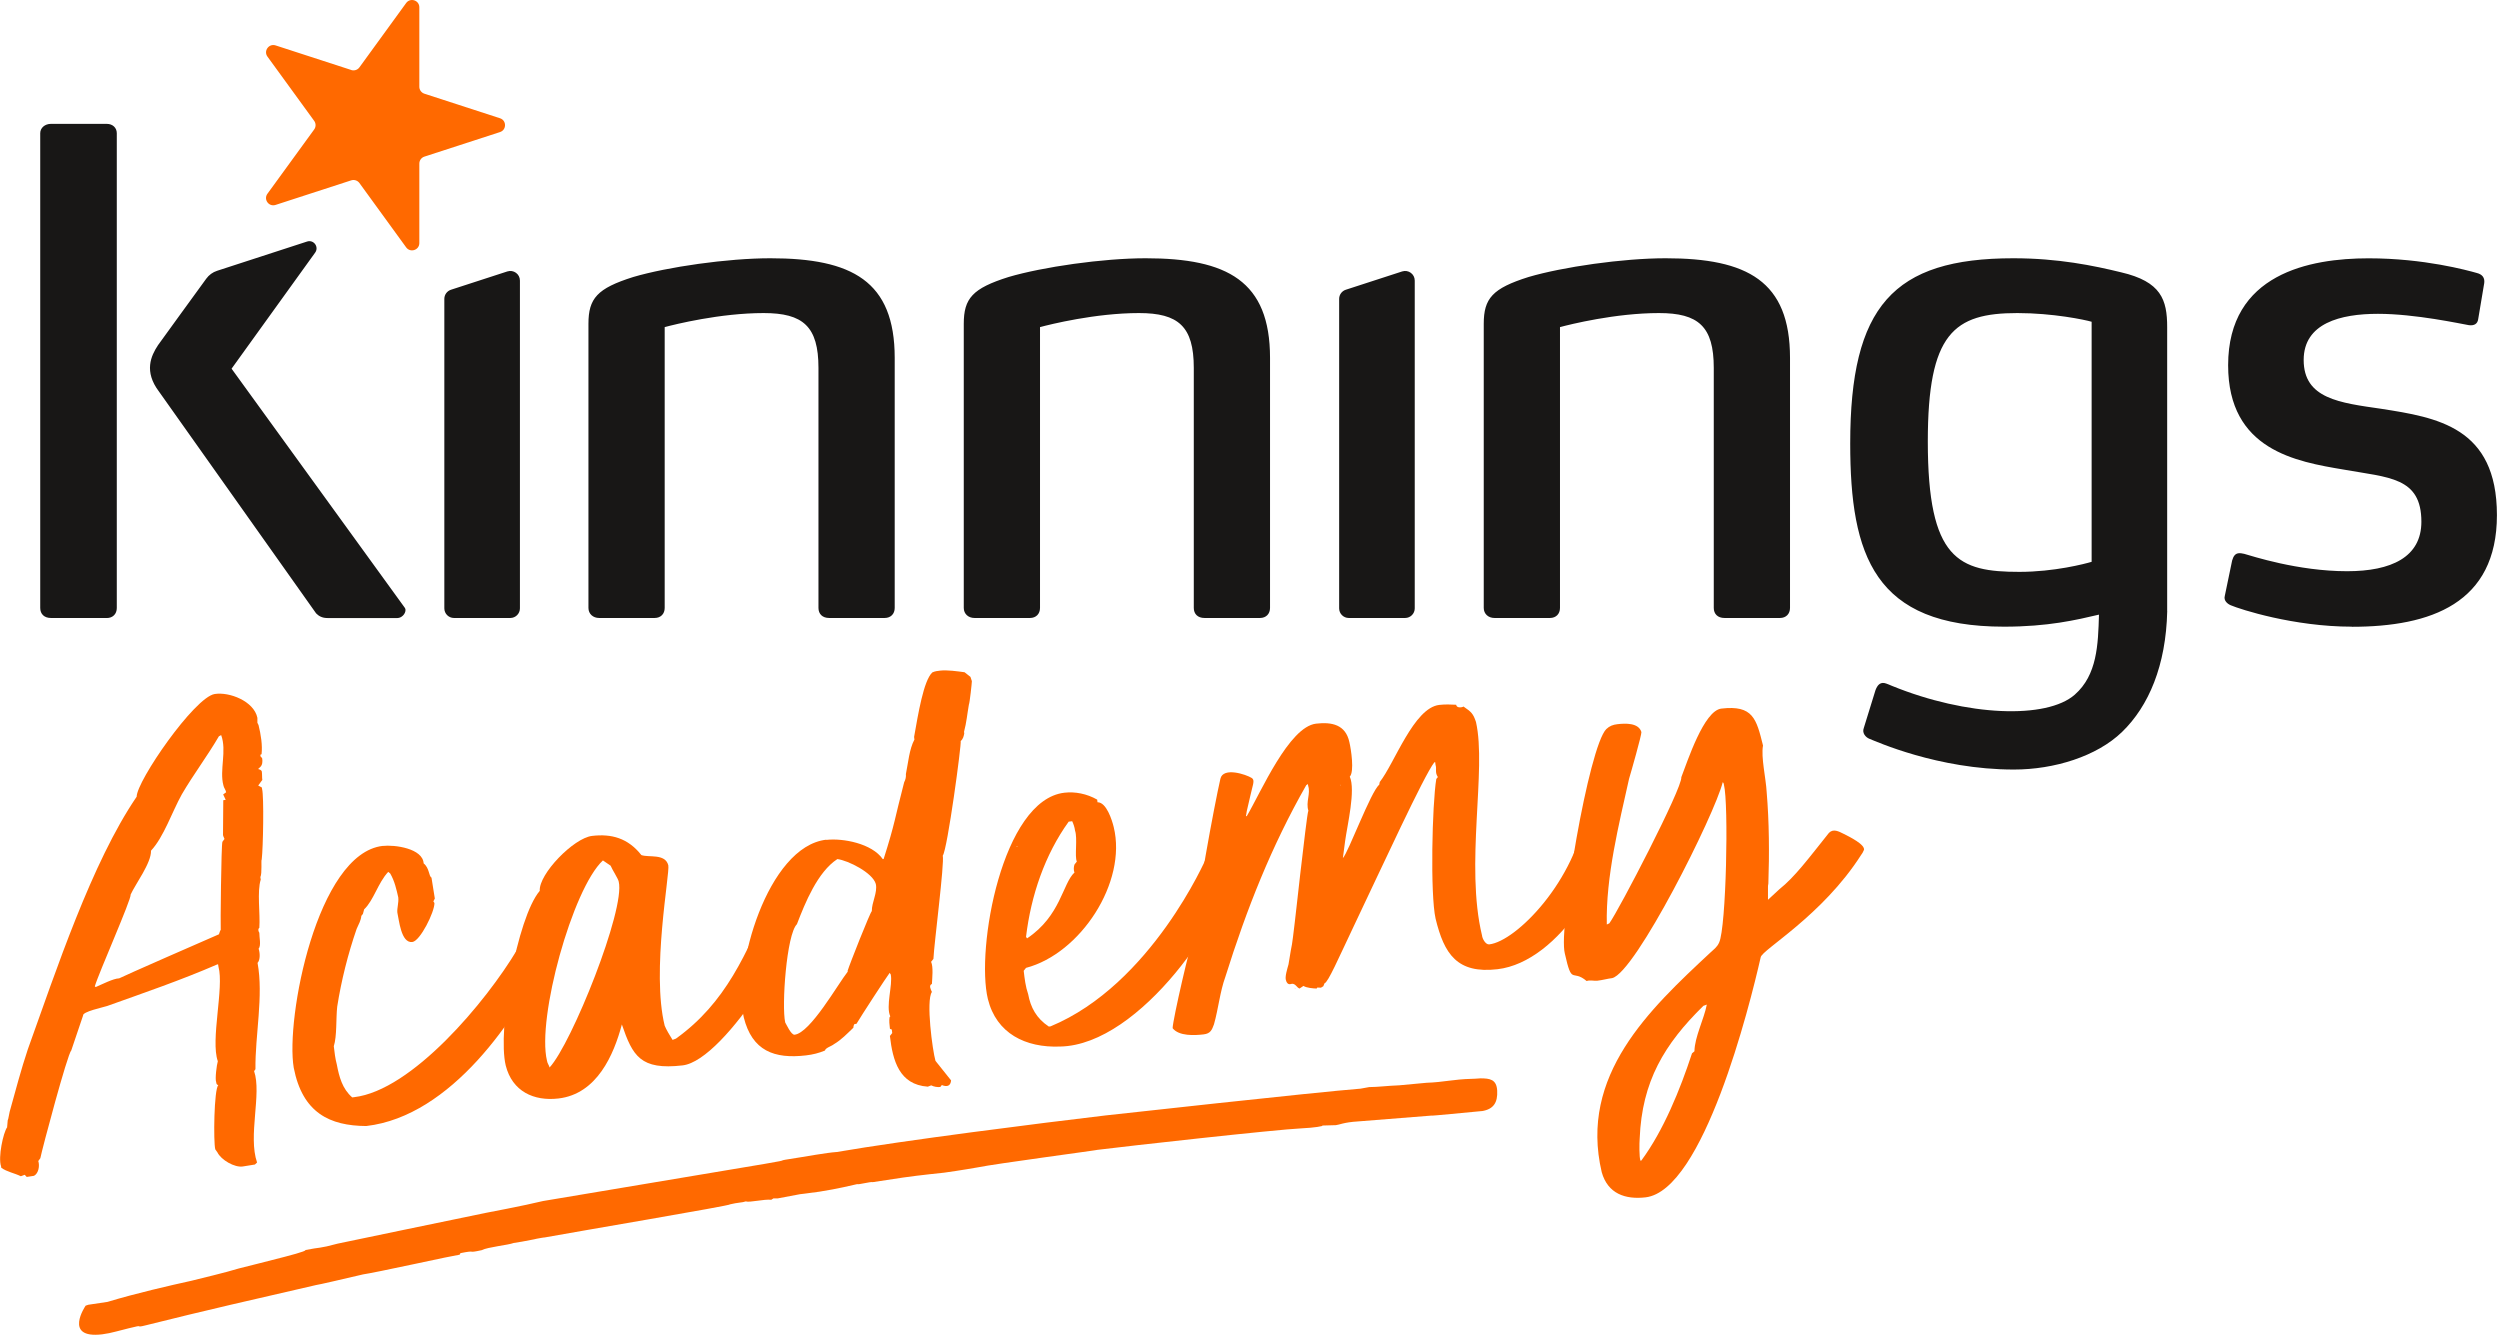 <?xml version="1.0" encoding="UTF-8"?> <svg xmlns="http://www.w3.org/2000/svg" width="463" height="248" viewBox="0 0 463 248"><g fill="none" transform="translate(.021 .001)"><g transform="translate(7.429)"><path fill="#181716" d="M156.39,114.449 L146.11,114.449 C144.87,114.449 144.13,113.709 144.13,112.589 L144.13,68.129 C144.13,60.449 141.28,57.979 133.98,57.979 C125.93,57.979 117.51,60.079 115.65,60.579 L115.65,112.589 C115.65,113.699 114.91,114.449 113.79,114.449 L103.51,114.449 C102.4,114.449 101.53,113.709 101.53,112.589 L101.53,59.969 C101.53,55.259 103.14,53.409 109.83,51.299 C116.15,49.439 127.29,47.829 135.22,47.829 C150.33,47.829 158.25,52.039 158.25,66.279 L158.25,112.589 C158.25,113.699 157.51,114.449 156.39,114.449 Z M225.9,114.449 L215.62,114.449 C214.38,114.449 213.64,113.709 213.64,112.589 L213.64,68.129 C213.64,60.449 210.79,57.979 203.49,57.979 C195.44,57.979 187.02,60.079 185.16,60.579 L185.16,112.589 C185.16,113.699 184.42,114.449 183.3,114.449 L173.02,114.449 C171.91,114.449 171.04,113.709 171.04,112.589 L171.04,59.969 C171.04,55.259 172.65,53.409 179.34,51.299 C185.66,49.439 196.8,47.829 204.73,47.829 C219.84,47.829 227.76,52.039 227.76,66.279 L227.76,112.589 C227.76,113.699 227.02,114.449 225.9,114.449 L225.9,114.449 Z M322.2,114.449 L311.92,114.449 C310.68,114.449 309.94,113.709 309.94,112.589 L309.94,68.129 C309.94,60.449 307.09,57.979 299.79,57.979 C291.74,57.979 283.32,60.079 281.46,60.579 L281.46,112.589 C281.46,113.699 280.72,114.449 279.6,114.449 L269.32,114.449 C268.21,114.449 267.34,113.709 267.34,112.589 L267.34,59.969 C267.34,55.259 268.95,53.409 275.64,51.299 C281.96,49.439 293.1,47.829 301.03,47.829 C316.14,47.829 324.06,52.039 324.06,66.279 L324.06,112.589 C324.06,113.699 323.32,114.449 322.2,114.449 L322.2,114.449 Z M428.11,116.059 C417.34,116.059 407.43,112.839 405.7,112.099 C405.08,111.849 404.34,111.229 404.58,110.369 L405.94,103.809 C406.19,102.939 406.56,102.449 407.3,102.449 C407.42,102.449 407.67,102.449 408.17,102.569 C409.53,102.939 418.08,105.789 427.24,105.789 C435.41,105.789 440.99,103.189 440.99,96.629 C440.99,88.329 434.92,88.459 426.62,86.969 C417.83,85.489 405.2,83.379 405.2,67.649 C405.2,50.679 420.31,47.839 431.21,47.839 C441.49,47.839 449.54,50.069 451.27,50.559 C452.26,50.809 452.76,51.429 452.63,52.419 L451.51,59.109 C451.39,59.979 450.77,60.349 449.78,60.219 C448.29,59.969 439.87,58.119 432.94,58.119 C426.01,58.119 419.19,59.849 419.19,66.669 C419.19,73.849 425.88,74.599 433.56,75.709 C443.84,77.319 454.98,79.049 454.98,95.399 C454.98,111.749 442.72,116.079 428.11,116.079 L428.11,116.059 Z M12.32,114.449 L1.98,114.449 C0.74,114.449 0,113.709 0,112.589 L0,24.669 C0,23.679 0.87,22.939 1.98,22.939 L12.32,22.939 C13.44,22.939 14.18,23.679 14.18,24.669 L14.18,112.599 C14.18,113.709 13.44,114.459 12.32,114.459 L12.32,114.449 Z M35.43,68.289 L50.92,46.779 C51.67,45.729 50.65,44.339 49.43,44.729 L32.76,50.149 C31.95,50.409 31.25,50.919 30.75,51.609 L26.17,57.909 L21.81,63.929 C20.5,65.919 19.17,68.799 22.01,72.539 L51.09,113.589 C51.58,114.089 52.2,114.459 53.19,114.459 L66.16,114.459 C66.9,114.459 67.65,113.719 67.65,112.969 C67.65,112.719 67.51,112.509 67.28,112.229 L35.43,68.269 L35.43,68.289 Z M86.51,50.269 L76.07,53.659 C75.34,53.899 74.84,54.579 74.84,55.349 L74.84,112.669 C74.84,113.649 75.64,114.449 76.62,114.449 L87.06,114.449 C88.04,114.449 88.84,113.649 88.84,112.669 L88.84,51.959 C88.84,50.749 87.66,49.899 86.51,50.269 Z M252.23,50.269 L241.79,53.659 C241.06,53.899 240.56,54.579 240.56,55.349 L240.56,112.669 C240.56,113.649 241.36,114.449 242.34,114.449 L252.78,114.449 C253.76,114.449 254.56,113.649 254.56,112.669 L254.56,51.959 C254.56,50.749 253.38,49.899 252.23,50.269 Z M393.91,113.189 L393.91,60.579 C393.91,55.499 392.8,52.159 385.37,50.429 C380.29,49.189 373.73,47.829 365.43,47.829 C343.14,47.829 335.21,56.749 335.21,82.129 C335.21,102.929 339.67,116.059 363.69,116.059 C371.86,116.059 377.06,114.819 381.28,113.829 C381.12,119.409 380.95,124.999 376.8,128.649 C371.61,133.219 356.86,132.699 342.91,127.009 C342.91,127.009 341.84,126.529 341.49,126.489 C340.69,126.399 340.24,126.909 339.89,127.819 L337.72,134.839 C337.37,135.749 338.06,136.539 338.75,136.819 C339.83,137.229 351.41,142.519 365.52,142.519 C372.98,142.519 380.87,140.089 385.55,135.559 C390.5,130.769 393.69,123.249 393.92,113.169 L393.92,113.169 L393.91,113.189 Z M379.92,104.049 C378.68,104.419 372.99,105.909 366.55,105.909 C355.28,105.909 349.58,103.679 349.58,81.759 C349.58,61.699 354.41,57.979 366.17,57.979 C372.73,57.979 378.68,59.219 379.92,59.589 L379.92,104.049 Z"></path><path fill="#FF6900" d="M57.6,12.959 L43.59,8.409 C42.35,8.009 41.32,9.429 42.08,10.479 L50.74,22.389 C51.08,22.859 51.08,23.499 50.74,23.969 L42.08,35.879 C41.31,36.939 42.34,38.359 43.59,37.949 L57.6,33.399 C58.15,33.219 58.76,33.419 59.11,33.889 L67.77,45.809 C68.54,46.869 70.21,46.319 70.21,45.019 L70.21,30.289 C70.21,29.709 70.59,29.189 71.14,29.009 L85.15,24.459 C86.39,24.059 86.39,22.299 85.15,21.899 L71.14,17.349 C70.59,17.169 70.21,16.649 70.21,16.069 L70.21,1.349 C70.21,0.049 68.54,-0.501 67.77,0.559 L59.11,12.479 C58.77,12.949 58.16,13.149 57.6,12.969 L57.6,12.959 Z"></path></g><g fill="#FF6900" transform="translate(0 124.155)"><path d="M1.299 84.574 1.409 83.324C1.539 83.154 1.669 82.054 1.769 81.734 2.839 77.884 3.889 73.884 5.139 70.154 10.349 55.674 16.959 35.604 25.289 23.394 25.289 20.484 35.999 4.974 39.739 4.374 42.429 3.944 46.999 5.674 47.649 8.784L47.649 9.704 47.859 10.124C48.299 11.894 48.609 13.844 48.419 15.554 48.099 15.454 48.189 16.054 48.339 16.024L48.539 16.304C48.629 16.904 48.579 17.524 48.179 17.894L47.779 18.264C48.099 18.364 48.429 18.464 48.469 18.764 48.539 19.214 48.489 19.834 48.559 20.284L47.799 21.324 48.469 21.684 48.519 21.984C48.879 23.304 48.719 32.834 48.449 35.024 48.299 35.044 48.549 37.614 48.199 38.284L48.269 38.734C47.559 40.994 48.199 45.034 48.009 47.674 47.729 47.874 47.809 48.324 48.009 48.594 47.979 49.364 48.389 50.984 47.869 51.534 48.139 52.264 48.199 53.624 47.679 54.174 48.809 60.284 47.209 67.594 47.289 73.864L47.039 74.214C48.479 78.434 45.879 86.204 47.589 91.144L47.189 91.514 44.949 91.874C43.449 92.114 40.929 90.674 40.239 89.254L39.849 88.704C39.489 87.384 39.609 77.554 40.409 76.814 40.089 76.714 40.059 76.564 40.019 76.264 39.769 75.684 40.119 73.024 40.319 72.384 38.929 68.464 41.509 58.694 40.439 54.884L40.369 54.434 40.219 54.454C33.479 57.374 26.789 59.664 19.829 62.154 18.959 62.444 15.239 63.194 15.359 63.934 14.619 66.044 13.909 68.304 13.169 70.414 12.489 70.984 7.789 88.604 7.449 90.344L7.069 90.864C7.359 91.744 7.129 93.154 6.279 93.604L4.929 93.814 4.559 93.414 3.839 93.684C2.669 93.104 1.259 92.874.219 92.114L.169 91.814C-.391 90.214.559 85.614 1.319 84.584L1.299 84.574ZM9.559 78.654 9.539 78.504 9.559 78.654ZM17.539 58.524 17.709 58.644C18.859 58.154 20.979 57.054 22.049 57.034 22.329 56.834 38.809 49.604 40.529 48.874 40.629 48.544 40.729 48.224 40.859 48.054 40.789 47.604 40.949 32.244 41.169 31.744L41.549 31.224C41.529 31.074 41.329 30.794 41.279 30.494L41.329 24.044 41.779 23.974 41.309 22.974 41.859 22.574C41.789 22.124 41.419 21.724 41.349 21.274 40.599 18.484 42.019 14.884 40.939 11.984L40.519 12.204C38.349 15.924 35.819 19.244 33.649 22.964 31.859 26.164 30.309 30.864 27.949 33.384 28.009 35.674 25.089 39.514 24.179 41.504 24.319 42.404 18.229 56.104 17.539 58.514L17.539 58.524ZM70.819 32.514C73.089 32.254 78.279 32.974 78.439 35.744 79.529 36.614 79.369 38.104 79.889 38.374L80.509 42.254 80.239 42.774 80.439 43.084C80.469 44.724 77.799 50.134 76.339 50.304 74.229 50.554 73.879 46.144 73.569 44.864 73.479 44.054 73.849 43.024 73.739 42.044 73.409 40.594 73.059 38.994 72.239 37.604L71.879 37.314C69.979 39.344 69.199 42.564 67.419 44.254L67.189 45.104 66.899 45.464C66.829 46.294 66.419 47.004 66.029 47.874 64.429 52.504 63.189 57.424 62.429 62.284 62.189 64.454 62.399 67.724 61.799 69.604 61.929 70.744 62.059 71.874 62.359 72.994 62.789 75.254 63.369 77.484 65.209 79.084L65.539 79.044C76.259 77.804 89.999 61.394 95.789 51.674 96.129 50.314 96.879 49.734 97.859 49.624 99.319 49.454 101.099 50.564 101.199 52.864 95.779 64.354 83.569 82.564 67.809 84.384 61.059 84.344 56.009 81.964 54.379 73.594 52.839 64.554 58.669 33.914 70.859 32.504L70.819 32.514Z"></path><path d="M99.939,40.834 C99.739,37.724 106.209,31.054 109.629,30.654 C113.199,30.234 116.259,31.034 118.759,34.204 C120.139,34.704 123.169,33.864 123.749,36.094 C124.079,37.534 120.589,55.724 123.079,65.804 C123.319,66.434 124.139,67.824 124.539,68.434 L125.169,68.194 C134.439,61.524 138.169,52.534 142.849,41.784 C143.259,41.074 144.339,40.464 145.479,40.334 C146.779,40.184 147.969,40.534 148.269,41.654 C149.559,47.104 134.359,72.234 126.399,73.154 C118.599,74.054 117.149,71.424 115.149,65.574 C113.659,71.174 110.549,78.454 103.399,79.284 C98.849,79.814 94.849,77.974 93.639,73.174 C92.059,66.604 95.729,45.764 99.939,40.834 L99.939,40.834 Z M101.279,72.284 C101.339,72.774 101.719,73.224 101.759,73.544 C105.859,69.124 115.819,44.264 114.569,39.134 C114.509,38.644 113.309,36.814 113.069,36.174 L111.639,35.194 C105.989,40.454 99.389,64.434 101.279,72.284 Z"></path><path d="M153.009 31.394C156.099 31.034 161.479 32.064 163.469 34.954L163.629 34.934C165.799 28.094 165.609 27.694 167.429 20.724 167.699 20.204 167.799 19.694 167.749 19.204 168.169 17.174 168.379 14.564 169.329 12.814L169.269 12.324C170.019 8.124 171.019 1.874 172.649.374 173.119.154 173.609.094 174.089.044 175.389-.106 177.289.164 178.619.344L179.709 1.204 179.969 1.994C179.989 2.154 179.559 6.144 179.419 6.324 179.119 8.004 178.979 9.664 178.519 11.374L178.559 11.694C178.449 12.204 178.349 12.704 177.899 13.084 178.099 13.394 175.439 33.224 174.579 34.304 174.909 35.744 172.989 50.454 172.849 53.434L172.419 53.974C172.859 54.914 172.619 57.084 172.569 58.074 171.939 58.314 172.359 59.094 172.569 59.554 171.439 61.164 172.679 70.404 173.229 72.314L176.119 75.934C176.049 76.764 175.599 77.144 174.749 76.914L174.409 76.794 174.119 77.154C173.629 77.214 172.969 77.124 172.439 76.854L171.809 77.094C166.499 76.724 165.319 72.254 164.789 67.704L165.219 67.164 165.139 66.514 164.799 66.384 164.779 66.224C164.699 65.574 164.629 64.924 164.719 64.254L164.859 64.074C163.989 62.194 165.339 58.254 164.949 56.324L164.749 56.014C164.179 56.744 159.429 64.044 158.599 65.454L158.279 65.494C158.119 65.514 158.009 66.014 158.029 66.174 156.839 67.304 155.819 68.404 154.429 69.224 153.979 69.604 152.859 69.894 152.759 70.404 151.659 70.864 150.539 71.154 149.239 71.304 143.389 71.984 139.269 70.484 137.719 64.244 135.689 55.254 142.119 32.614 153.009 31.354L153.009 31.394ZM145.399 65.204C145.599 65.514 146.489 67.544 147.139 67.474 150.059 67.134 155.119 58.154 156.979 55.794L156.959 55.634C157.319 54.444 161.139 44.784 161.439 44.584 161.419 42.934 162.529 41.164 162.179 39.554 161.609 37.484 157.069 35.204 155.059 34.944 151.389 37.344 149.089 43.044 147.569 47.004 145.649 48.874 144.709 62.154 145.399 65.204L145.399 65.204ZM197.109 22.654C199.059 22.424 201.249 22.834 203.179 23.934L203.239 24.424C204.879 24.394 205.929 27.734 206.239 29.014 208.749 39.264 200.069 52.454 189.999 55.094L189.569 55.634C189.739 57.094 189.909 58.564 190.399 59.984 190.849 62.404 191.899 64.424 194.219 65.964L194.549 65.924C213.239 58.164 223.369 34.764 223.369 34.764 224.339 34.654 224.849 34.764 225.839 34.804 226.019 34.944 226.359 35.074 226.709 35.194L227.999 36.364C227.659 44.794 211.249 69.414 196.299 69.664 189.909 69.914 184.499 67.244 182.929 60.844 180.699 51.554 185.579 23.984 197.109 22.654L197.109 22.654ZM190.189 49.634C196.449 45.444 196.749 39.484 198.979 37.424 198.759 36.954 198.849 36.284 198.979 35.944L199.409 35.404C198.969 34.464 199.569 31.104 199.079 29.684 198.999 29.034 198.769 28.404 198.549 27.934L197.899 28.014C193.499 34.124 190.919 41.664 189.999 49.344L190.199 49.654 190.189 49.634ZM188.209 32.574 188.389 32.714 188.369 32.554 188.209 32.574Z"></path><path d="M217.149 66.274C217.149 64.794 220.539 50.074 221.099 49.184 221.439 43.464 224.909 24.794 225.999 20.064 226.509 17.854 230.749 19.264 231.799 19.924 232.269 20.224 232.099 20.824 232.049 21.114 231.979 21.444 231.209 24.504 230.879 26.074L230.729 27.004 230.889 26.984C233.499 22.564 238.689 10.444 243.719 9.864 246.649 9.524 249.179 10.054 249.879 13.264 250.189 14.544 250.839 18.754 249.959 19.674 251.069 22.174 249.499 28.644 249.099 31.584L248.679 34.764C249.649 33.814 253.899 22.344 255.409 21.184L255.509 20.674C258.239 17.224 261.819 6.934 266.529 6.394 267.669 6.264 268.659 6.314 269.659 6.364 269.739 7.014 270.709 6.894 271.019 6.694 272.449 7.684 272.809 7.974 273.329 9.554 275.339 18.374 271.289 35.964 274.449 49.094 274.519 49.744 275.139 50.824 275.789 50.744 280.829 50.164 291.859 38.844 293.679 26.114 293.959 24.274 294.879 23.674 295.689 23.584 297.149 23.414 298.799 24.874 298.769 26.024 299.179 36.674 288.839 54.004 277.309 55.344 269.839 56.214 267.439 52.534 265.849 45.974 264.839 41.484 265.209 24.814 265.979 20.114L266.269 19.754C265.669 18.834 266.099 18.294 265.839 17.494L265.779 17.004 265.619 17.024C263.709 19.444 255.949 36.344 250.559 47.664 247.859 53.334 245.959 57.754 245.279 57.954L245.059 58.494 244.619 58.764 243.949 58.734 243.819 58.924C243.149 58.894 241.959 58.814 241.379 58.434L240.649 58.924C240.099 58.704 239.969 58.064 239.289 58.034L238.969 58.104C238.489 58.204 238.229 57.764 238.159 57.444 237.869 56.834 238.419 55.164 238.609 54.454L238.819 53.184 239.029 51.914C239.359 50.504 239.549 48.334 239.769 46.674 239.969 45.234 240.219 42.474 240.799 37.584 241.439 32.204 242.089 26.424 242.289 25.974 241.779 24.384 242.739 22.794 242.249 21.374L242.209 21.054 241.899 21.254C235.469 32.534 230.889 44.094 226.919 56.744 225.919 59.494 225.629 62.654 224.809 65.544 224.429 66.574 224.179 67.264 222.879 67.414 221.259 67.604 218.309 67.774 217.149 66.264L217.149 66.274ZM239.749 58.784 239.939 58.914C239.779 58.944 239.749 58.784 239.749 58.784ZM248.319 21.334C248.299 21.174 248.139 21.194 248.139 21.194L248.319 21.334ZM274.409 81.624C276.609 81.284 277.369 80.004 277.259 77.844 277.149 75.704 275.859 75.564 274.169 75.554 273.629 75.614 272.569 75.644 272.569 75.644 269.119 75.724 267.339 76.274 264.189 76.374 264.189 76.374 260.309 76.724 259.109 76.844 256.799 76.934 255.239 77.164 253.549 77.174L251.949 77.464C243.939 78.074 204.719 82.424 204.719 82.424 192.519 83.864 167.479 87.034 154.959 89.194 152.989 89.324 149.049 90.064 148.169 90.184 141.999 91.134 147.769 90.354 141.539 91.404 134.259 92.624 107.019 97.194 100.549 98.274 97.179 99.104 89.919 100.474 89.919 100.474 86.339 101.194 62.519 106.164 62.519 106.164 58.949 107.134 59.379 106.774 56.519 107.354 56.949 107.524 52.749 108.594 52.749 108.594 51.029 109.054 44.169 110.774 44.169 110.774 41.769 111.524 37.169 112.594 35.419 113.044 31.389 113.934 25.179 115.354 19.889 116.954L16.339 117.484 15.839 117.654C15.839 117.654 11.609 123.824 18.889 122.964L20.199 122.744C21.879 122.374 23.689 121.844 24.799 121.614 26.509 121.174 24.969 121.804 26.969 121.294 37.519 118.644 47.799 116.294 58.519 113.834 58.779 113.834 64.229 112.564 67.209 111.864 68.039 111.754 72.349 110.884 76.519 109.984 78.609 109.544 80.709 109.094 82.319 108.754 83.929 108.444 84.999 108.234 85.099 108.214L85.259 107.924C88.459 107.284 86.249 108.024 89.199 107.374 90.289 106.794 94.119 106.434 95.109 106.044 95.089 106.074 97.949 105.584 98.859 105.374 99.179 105.264 101.489 104.884 100.599 105.064 106.089 104.054 135.839 99.024 135.109 98.904 136.659 98.524 137.429 98.584 138.099 98.344 138.759 98.594 141.559 97.884 142.809 98.044L143.229 97.784 144.029 97.784C150.909 96.504 145.589 97.404 151.729 96.544 155.269 95.994 157.819 95.334 158.729 95.144 158.909 95.294 161.159 94.664 161.629 94.774 162.529 94.624 167.239 93.924 167.239 93.924 170.209 93.494 174.819 93.024 174.819 93.024 177.769 92.624 181.099 92.034 181.099 92.034 184.199 91.384 203.419 88.834 203.159 88.804 208.479 88.134 236.209 85.034 241.159 84.804 243.159 84.724 245.319 84.394 244.829 84.294L247.379 84.224C247.969 84.174 248.839 83.694 251.449 83.534 255.879 83.184 260.609 82.804 265.039 82.454 264.979 82.544 271.799 81.844 274.409 81.614L274.409 81.624Z"></path></g><path fill="#FF6900" d="M345.169,157.479 C345.549,156.459 342.469,154.949 341.429,154.429 C340.509,153.969 339.509,153.419 338.699,154.249 C334.859,159.059 332.389,162.399 329.529,164.679 L327.409,166.639 L327.409,164.309 C327.379,164.149 327.429,163.989 327.479,163.639 C327.669,158.179 327.639,152.259 327.169,146.719 C327.029,144.099 326.089,140.259 326.489,138.069 C325.259,133.109 324.629,130.549 318.779,131.229 C315.529,131.599 312.499,141.009 311.359,143.939 C311.589,145.889 299.739,168.669 298.029,170.999 L297.559,171.219 C297.359,162.349 299.839,152.519 301.679,144.239 C302.039,143.049 304.029,136.059 303.969,135.579 C303.439,133.829 300.979,133.949 299.519,134.119 C298.709,134.209 298.079,134.449 297.479,135.009 C294.229,138.189 288.569,171.769 289.779,176.559 C291.139,182.659 291.089,179.369 293.829,181.689 C294.459,181.449 295.149,181.699 295.799,181.629 C296.779,181.519 297.729,181.239 298.539,181.149 C302.869,180.159 317.579,150.789 319.029,144.859 C319.209,145.009 319.229,145.169 319.249,145.329 C320.149,148.839 319.679,171.789 318.359,174.569 C317.969,175.439 317.349,175.839 316.759,176.399 C305.469,186.919 292.399,199.139 296.619,217.089 C297.739,221.079 300.989,222.179 304.729,221.749 C315.449,220.509 323.989,186.419 326.059,177.289 C326.269,175.889 337.459,169.619 344.669,158.319 C344.899,157.979 345.009,157.849 345.149,157.469 L345.169,157.479 Z M313.789,194.699 L313.339,195.079 C311.149,201.759 308.079,209.349 303.949,214.939 L303.789,214.959 C303.549,214.329 303.579,211.689 303.649,210.859 C304.069,200.279 308.209,193.379 315.449,186.279 L316.079,186.049 C315.569,188.739 313.819,192.069 313.789,194.709 L313.789,194.699 Z"></path></g></svg> 